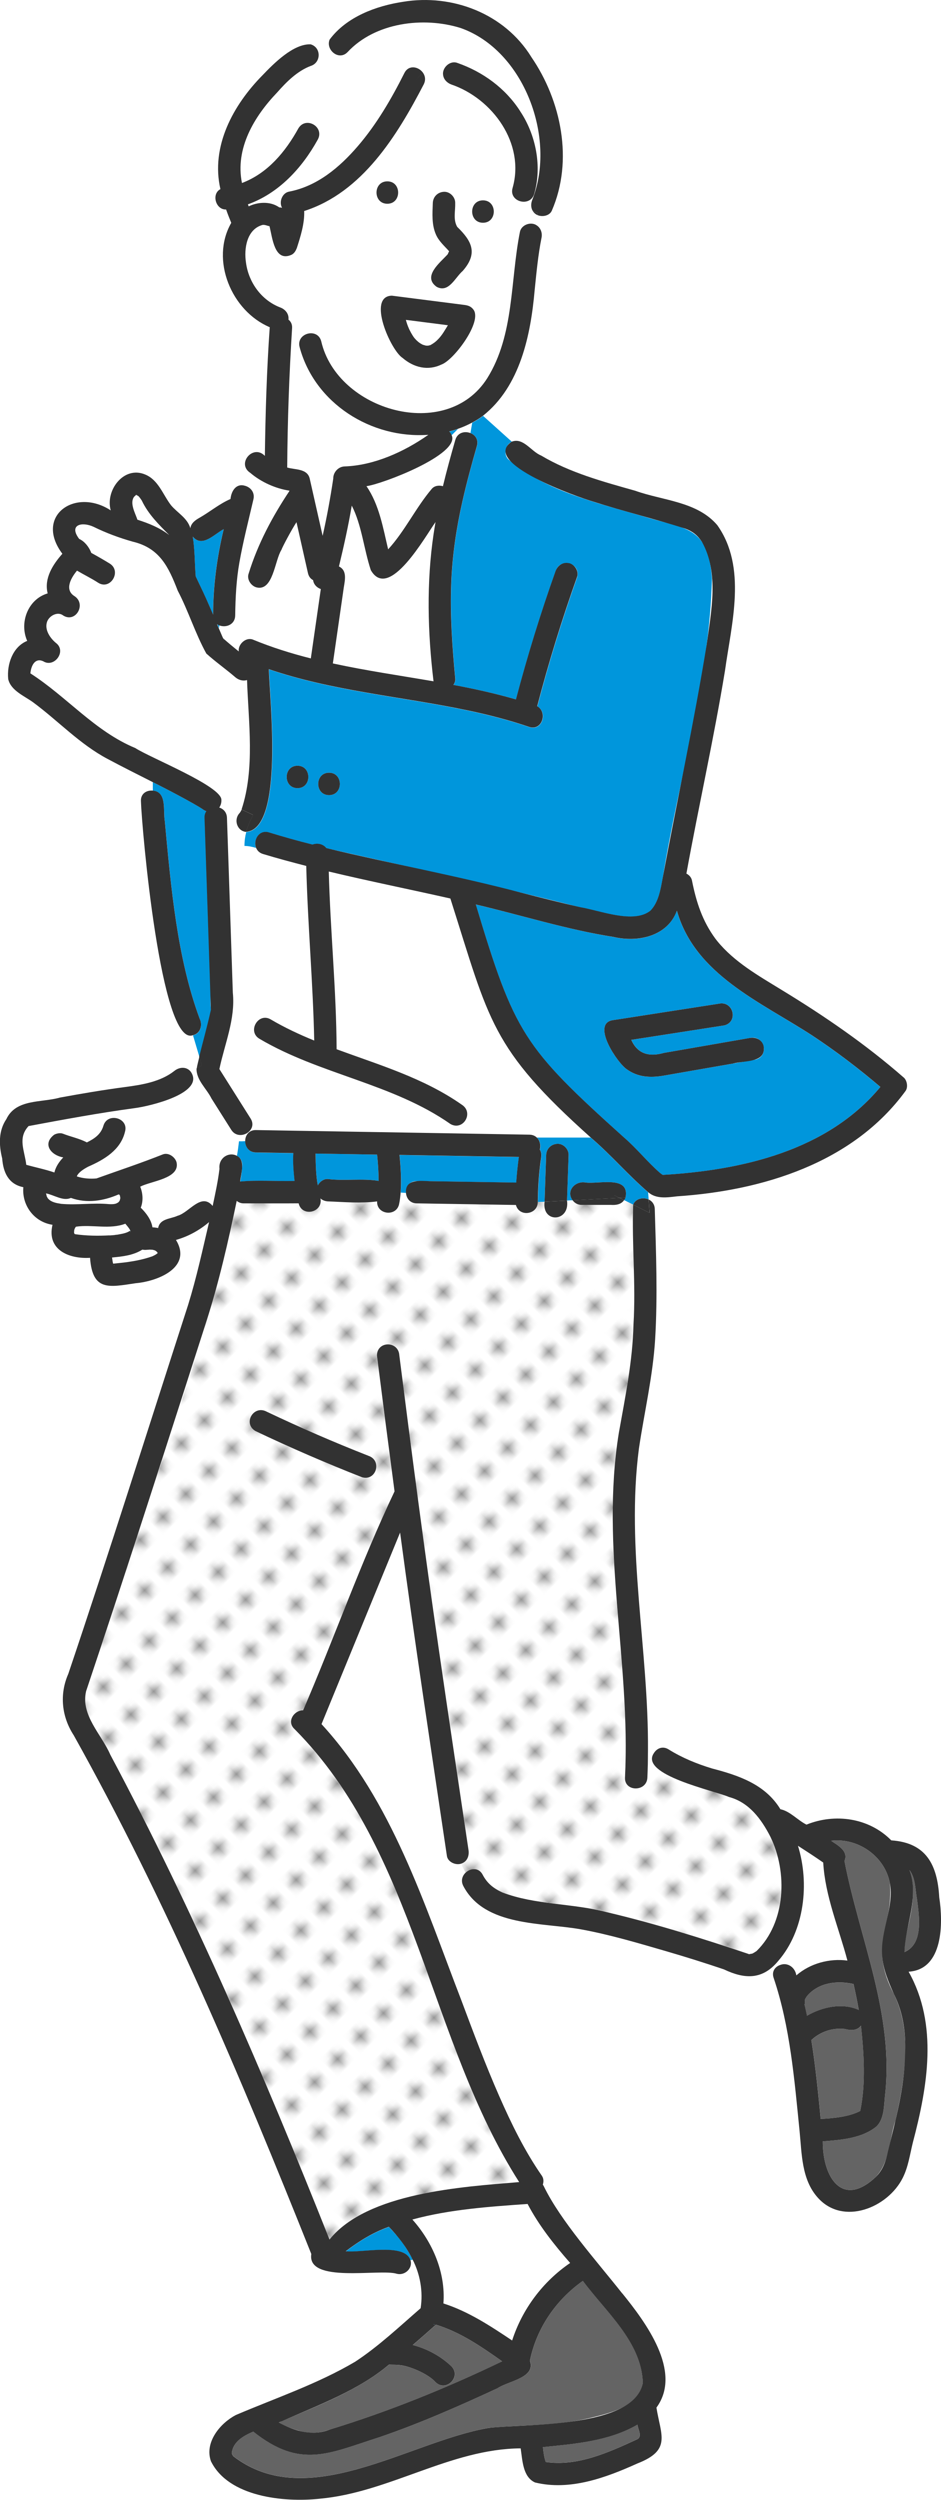 <?xml version="1.0" encoding="UTF-8"?>
<svg id="_レイヤー_2" data-name="レイヤー 2" xmlns="http://www.w3.org/2000/svg" xmlns:xlink="http://www.w3.org/1999/xlink" viewBox="0 0 210.05 557.88">
  <defs>
    <style>
      .cls-1 {
        fill: none;
      }

      .cls-2 {
        fill: #0096dc;
      }

      .cls-3 {
        fill: #fff;
      }

      .cls-4 {
        fill: #969696;
      }

      .cls-5 {
        fill: #323232;
      }

      .cls-6 {
        fill: #646464;
      }

      .cls-7 {
        fill: url(#_新規パターン_6);
      }
    </style>
    <pattern id="_新規パターン_6" data-name="新規パターン 6" x="0" y="0" width="4.98" height="5.18" patternTransform="translate(2810.87 -4951.07) rotate(-45) scale(1.45)" patternUnits="userSpaceOnUse" viewBox="0 0 4.98 5.18">
      <g>
        <rect class="cls-1" width="4.98" height="5.18"/>
        <rect class="cls-3" x="0" y="0" width="4.98" height="5.18"/>
        <circle class="cls-4" cx="2.49" cy="2.59" r="1.06"/>
      </g>
    </pattern>
  </defs>
  <g id="_レイヤー_1-2" data-name="レイヤー 1">
    <g>
      <path class="cls-2" d="m29.06,274.61c-.15.11-.12.2.02.06,0-.02-.01-.04-.02-.07,0,0,0,0,0,0Z"/>
      <path class="cls-2" d="m16.56,274.57c-.04.16-.04.32,0,.27,0-.1.01-.2,0-.27Z"/>
      <path class="cls-2" d="m29.08,274.67c.02.05.03.09.04.12,0-.02,0-.05,0-.07,0-.02-.01-.04-.02-.07,0,0-.02.02-.03.02Z"/>
      <path class="cls-2" d="m16.55,274.52s0,.04,0,.05c0,0,0,0,0-.01,0-.01,0-.03-.01-.04Z"/>
      <path class="cls-2" d="m26.61,266.57s-.02,0-.03,0c0,0,0,0,0,0,.02.01.04.02.06.03-.01-.01-.02-.02-.03-.03Z"/>
      <path class="cls-2" d="m29.14,275.01c-.01-.05-.01-.13-.01-.2,0,0,0,0,0-.02,0,.07,0,.14.02.22Z"/>
      <path class="cls-2" d="m29.14,274.81s0-.02,0-.04c0,0,0-.01,0-.02,0,.02,0,.03,0,.05,0,0,0,0,0,0Z"/>
      <polygon class="cls-2" points="29.09 274.6 29.09 274.59 29.08 274.59 29.09 274.6"/>
      <path class="cls-2" d="m26.24,275.51c-.09,0-.18.02-.27.03.09-.01.18-.03.27-.03Z"/>
      <path class="cls-2" d="m16.65,275.39s0,0,0,0c0,0,0,.02,0,0Z"/>
      <path class="cls-2" d="m29.08,274.59c-.03-.06-.06-.13-.07-.19,0,.05.02.09.03.12.01.02.03.05.04.07,0,0,0,0,0,0Z"/>
      <path class="cls-2" d="m26.78,266.75s0,.01,0,.02c.02.02.04.03.06.05-.02-.02-.05-.05-.07-.07Z"/>
      <path class="cls-2" d="m29.14,274.71s0-.01,0-.02c0,.01,0,.02,0,.03,0,.01,0,.02,0,.04,0-.02,0-.03,0-.05Z"/>
      <path class="cls-2" d="m10.69,267.43s.03.02.04.04c-.04-.06-.07-.12-.11-.18-.03-.01-.01.06.07.14Z"/>
      <path class="cls-2" d="m10.23,266.3s0,.02,0,0c0,0,0,0,0,0Z"/>
      <path class="cls-3" d="m21.47,273.57c-1.5.02-2.99.13-4.49.16-.04.04-.08.07-.1.09-.07.12-.14.25-.21.37-.03.13-.07.25-.11.37.04.15.02.26,0,.28,0,.09-.01.15-.02.21.02.11.06.21.13.31,0,0,0,0,0,0,.02.01.06.03.09.05,3,.41,6.08.45,9.1.13.49-.12,2.46-.31,3.2-.95,0-.02-.01-.06-.02-.09-.26-.54-.69-.98-1.06-1.44-2.04,1-4.33.53-6.51.49Z"/>
      <path class="cls-2" d="m16.61,275.31s0,0,.01.02c0-.01-.01-.03-.02-.04,0,0,0,.02,0,.03Z"/>
      <path class="cls-2" d="m16.53,274.99c0-.07,0-.13-.02-.13,0,0,0,.06.02.13Z"/>
      <path class="cls-2" d="m16.64,275.35s-.01-.02-.02-.03c0,.01,0,.01,0,.02,0,0,0,0,0,0Z"/>
      <path class="cls-2" d="m25.94,275.55s.02,0,.03,0c-.03,0-.07,0-.1.01.02,0,.05,0,.08,0Z"/>
      <path class="cls-2" d="m29.11,274.65s-.01-.03-.02-.05c0,.02.01.04.02.05,0,0,0,0,0,0Z"/>
      <path class="cls-3" d="m75.65,126.42c2.1,1.02,1.16,3.64.97,5.46-.78,5.39-1.55,10.79-2.33,16.18,7.43,1.6,14.97,2.7,22.47,3.99-1.41-11.79-1.63-23.82.45-35.55-2.21,3.07-10.4,17.79-14.45,10.73-1.57-4.77-2.01-10.01-4.25-14.4-.76,4.56-1.78,9.09-2.86,13.58Z"/>
      <path class="cls-2" d="m49.65,142.35s.09.03.15.06c-.04-.03-.09-.05-.15-.06Z"/>
      <path class="cls-2" d="m49.93,118.08c-2.08,1.07-4.79,4.23-6.92,1.66.49,2.99.43,5.9.66,8.88,1.36,2.81,2.66,5.65,3.89,8.53.02-6.43.85-12.82,2.37-19.07Z"/>
      <path class="cls-2" d="m94.39,76.93c-.07-.03-.14-.07-.2-.1,0,0,.11.07.2.1Z"/>
      <path class="cls-3" d="m99.98,72.57c-3.13-.4-6.25-.8-9.38-1.2.12.45.26.89.42,1.33.06.17.43.97.11.31.4.86.83,1.71,1.41,2.47-.18-.25-.21-.29-.18-.25.44.6,1.11,1.23,1.82,1.59.16.1.66.23.9.3.18,0,.27.02.47.01.13-.05.29-.06.49-.11,1.84-.92,2.92-2.75,3.93-4.46Z"/>
      <path class="cls-2" d="m181.3,231.09c-11.43-7.46-26.19-13.59-30.21-27.86-2.13,5.78-8.73,7.15-14.17,5.86-10.38-1.64-20.5-4.85-30.72-7.24,8.69,28.85,10.62,31.78,33.09,52.01h.32-.32c2.84,2.44,5.16,5.4,7.98,7.86.12.1.46.39.67.48,17.69-1.03,36.8-5.43,48.57-19.63-4.84-4.12-9.9-7.97-15.21-11.48Zm-12.6,5.36c-6.88,1.2-13.76,2.4-20.65,3.6-2.85.5-5.67.37-8.11-1.42-2.12-1.39-7.87-9.97-3.33-10.94,7.94-1.23,15.88-2.47,23.82-3.7,3.21-.73,4.47,3.92,1.33,4.82-6.95,1.08-13.89,2.16-20.84,3.24,1.48,3.28,4.11,3.81,7.31,2.91,6.38-1.11,12.76-2.22,19.14-3.33,3.2-.74,4.47,3.91,1.33,4.82Z"/>
      <path class="cls-2" d="m94.47,76.97s-.05-.03-.08-.04c.03.01.05.02.08.04Z"/>
      <path class="cls-3" d="m30.68,115.98c2.51.81,4.94,1.77,7.05,3.39-.09-.2-.15-.36.06.03-2.32-2.33-4.68-4.63-6.13-7.69-.21-.33-.64-.9-.79-1.02-.18-.14-.71-.29-.24-.22-.32-.05-.16-.09-.44.06.36-.2-.15.19-.25.3-1.05,1.4.21,3.6.73,5.14Z"/>
      <path class="cls-2" d="m49.88,142.48c.03.07.06.14.07.2.05.33.08,0-.07-.2Z"/>
      <path class="cls-2" d="m29.2,274.54s-.02,0-.02.01c0,0,0,.02.01.03,0,0,0,0,0,0,0-.01,0-.02,0-.03Z"/>
      <path class="cls-2" d="m29.17,274.54s0,0,.01.01c0,0,.02,0,.03-.01,0-.07-.01-.06-.04,0Z"/>
      <path class="cls-2" d="m29.14,274.62s0,0,0,0c0-.02,0-.03,0-.04,0,.01,0,.03-.01.04Z"/>
      <path class="cls-2" d="m29.12,274.57s-.03,0-.03.01c0,0,0,0,0,0,.01,0,.02-.01.03-.02Z"/>
      <path class="cls-2" d="m35.22,279.61s.02-.02.02-.04c0,0-.02.02-.03.03,0,0,0,0,0,0Z"/>
      <path class="cls-2" d="m35.17,279.53s-.02-.03,0,0h0Z"/>
      <path class="cls-2" d="m70.69,262.77c.06.59.15,1.18.25,1.77.42-.84,1.32-1.49,2.25-1.43,3.74.47,7.67-.2,11.33.42-.01-1.96-.13-3.92-.34-5.87-4.58-.08-9.16-.15-13.73-.23.03,1.78.02,3.57.24,5.34Z"/>
      <path class="cls-2" d="m17.6,126.99s-.02.02-.03.03c0,0,.01,0,.02,0,0,0,.01-.01.02-.02,0,0,0,0,0,0Z"/>
      <path class="cls-6" d="m66.48,542.34c2.41.82,4.71.74,7.18-.18,13.22-4.05,25.99-9.23,38.45-15.2-4.65-3.26-9.28-6.5-14.79-8.18-1.71,1.53-3.44,3.05-5.18,4.54,3.21.82,6.21,2.45,8.64,4.75,2.27,2.33-1.19,5.8-3.54,3.54-1.82-2.05-6.22-3.68-7.85-3.79-.77-.15-1.74-.07-2.55-.13-7.18,5.98-16.15,9.19-24.61,12.91,1.33.77,2.77,1.34,4.25,1.75Z"/>
      <path class="cls-6" d="m131.1,539.74c4.63-1.16,11.44-2.45,12.41-8-.3-9.2-8.28-15.83-13.39-22.76-6.04,4.26-10.35,10.59-11.83,17.84,1.44,3.74-4.9,4.55-7.18,6.1-8.64,4.01-17.41,7.89-26.43,10.96-11.26,3.59-17.59,7.15-28.13-1.26-2.11.88-4.5,2.21-4.8,4.77,0,.11.04.18.09.33.06.08.21.35.19.35,16.57,12.86,39.31-3.22,56.96-6.25,7.35-.72,14.84-.41,22.1-2.09Z"/>
      <path class="cls-2" d="m96.84,518.65c-.16-.02.35.23.11.03-.05-.01-.09-.03-.11-.03Z"/>
      <path class="cls-6" d="m142.28,541.08c-6.41,3.68-13.95,4.27-21.09,5,.12,1.12.26,2.26.64,3.32,7.02,1.03,13.87-2.07,20.11-4.93,1.64-.53.5-2.22.33-3.38Z"/>
      <path class="cls-2" d="m143.5,531.84c-.04.21-.02.2,0,0h0Z"/>
      <path class="cls-2" d="m35.3,279.51s-.01.03-.02.05c.08-.08.06-.09.02-.05Z"/>
      <path class="cls-2" d="m35.13,279.73s-.01.04-.02.05c0,0,.01-.03.03-.07,0,0-.01,0-.02.01Z"/>
      <path class="cls-3" d="m177.5,440.04c.09.26.16.51.25.77,3.1-2.68,7.39-3.84,11.4-3.3-1.91-7.23-4.98-14.37-5.4-21.88-1.85-1.3-3.74-2.53-5.64-3.74,2.6,8.38,1.49,18.89-4.38,25.67.17.3.33.6.49.9,1.23-.38,2.76.02,3.28,1.58Z"/>
      <path class="cls-3" d="m51.66,252.15c-2.32-3.67-4.63-7.34-6.95-11.01-.56-.89-.94-1.6-.79-2.68l-1.28.77c3.25,4.78-9.36,7.69-12.54,8.09-7.95,1.07-15.8,2.52-23.69,4-2.47,2.67-.91,5.4-.51,8.65,2.05.57,4.24,1,6.27,1.71.29-1.25,1.04-2.39,1.98-3.36-2.76-.48-4.72-3-2.04-5.06.52-.3,1.34-.46,1.93-.25,1.76.7,3.71,1.07,5.38,1.96,1.63-.81,3.12-1.76,3.69-3.71.9-3.09,5.73-1.76,4.82,1.33-.97,4.08-4.65,6.22-8.21,7.79-.97.51-2.18,1.27-2.54,2.15.06.03.09.05.1.06,1.38.43,2.85.54,4.28.42,4.94-1.76,9.92-3.41,14.8-5.35,1.26-.51,2.75.56,3.08,1.75.78,3.72-5.7,4.15-8.11,5.45.6,1.47.71,3.21.12,4.69,1.19,1.17,2.35,2.69,2.61,4.38.43.02.85.08,1.27.16.38-2.13,2.76-2,4.33-2.74,2.62-.71,5.28-5.27,7.84-2.19.58-2.74,1.19-5.52,1.52-8.3-.27-2.37,2.03-3.87,3.87-2.9.19-1.11.34-2.2.46-3.27-.93-.06-1.86-.29-2.79-.91.93.62,1.86.85,2.79.91.05-.46.11-.93.14-1.38-.69-.06-1.36-.4-1.83-1.15Z"/>
      <path class="cls-2" d="m47.01,221.54c-.44-13.01-.87-26.02-1.31-39.03-.02-.6.14-1.09.41-1.46-.32-.12-.63-.29-.9-.51-1.73-1.15-7.83-4.38-11.1-6v1.91c3.23.26,2.27,4.53,2.69,6.84,1.38,14.79,2.78,30.57,7.79,44.1.67,1.42.17,3.27-1.51,3.65l1.43,4.81c.86-3.5,1.85-6.93,2.61-10.45-.21-1.21-.07-2.64-.11-3.85Z"/>
      <path class="cls-3" d="m55.62,160.04c-.1-2.75-.27-5.5-.45-8.25-.86.27-1.82.02-2.57-.59-2.12-1.83-4.45-3.46-6.52-5.33-2.45-4.46-4-9.48-6.38-14.03-2.04-5.29-4.03-9.51-10.03-10.93-3.01-.85-5.93-1.93-8.74-3.31-2.57-1.21-5.63-.51-3.23,2.69,1.25.58,2.23,1.84,2.71,3.13,1.38.75,2.75,1.54,4.09,2.36,2.75,1.68.23,6-2.52,4.32-1.54-.99-3.2-1.79-4.76-2.73-1.34,1.61-2.89,4.27-.54,5.71,2.65,1.78.24,6.01-2.52,4.32-1.17-.96-3.05-.07-3.6,1.31-.71,1.87.74,3.86,2.15,4.96,2.1,1.89-.65,5.43-3.03,3.93-1.78-.83-2.71.89-2.87,2.7,8.11,5.2,14.39,12.93,23.43,16.67,3.34,2.19,19.32,8.49,19.22,11.59l4.5,2.12c2.39-6.55,1.71-13.77,1.67-20.62Z"/>
      <path class="cls-3" d="m53.49,181.43c.18-.24.32-.51.46-.77l-4.5-2.12c.02.6-.16,1.22-.48,1.68.92.29,1.68,1.04,1.72,2.28.1,2.94.2,5.88.3,8.82.34,10.07.68,20.15,1.01,30.22.6,5.88-1.81,11.38-3,17.04,2.32,3.68,4.65,7.36,6.97,11.04,1.25,1.98-.68,3.83-2.49,3.67-.03.45-.09.92-.14,1.38.47.03.94.01,1.41-.02,0-1.25.81-2.48,2.41-2.46,2.51.04,5.02.08,7.52.13,10.98.18,21.96.37,32.95.55,6.86.12,13.72.23,20.58.35.69.01,1.23.26,1.62.63h12.02c-22.32-19.99-22.61-25.93-31.34-53.34-9.04-2.04-18.13-3.87-27.14-6.02.34,13.23,1.69,26.43,1.75,39.66,9.59,3.53,19.44,6.43,27.94,12.37,2.76,1.76.33,5.93-2.52,4.32-12.96-9.07-29.13-11.04-42.65-19.03-2.77-1.64-.25-5.96,2.52-4.32,3.12,1.84,6.38,3.36,9.71,4.72-.28-13-1.46-25.97-1.78-38.97-3.23-.83-6.45-1.69-9.64-2.66-.82-.25-1.32-.78-1.56-1.39-.81-.24-1.65-.44-2.59-.44,0-1.17.15-2.18.4-3.11-2.07-.19-2.85-2.79-1.46-4.22Z"/>
      <path class="cls-2" d="m48.5,139.29c.14.32.28.63.41.95l.08-.69c-.17-.07-.34-.16-.49-.26Z"/>
      <path class="cls-3" d="m69.94,129.46c-.54-.27-.97-.77-1.15-1.56-.85-3.79-1.71-7.58-2.56-11.37-1.05,1.59-3.1,5.43-3.37,6.19-1.5,2.38-1.83,9.28-5.56,8.36-1.23-.34-2.2-1.8-1.75-3.08,2.04-6.61,5.29-12.7,9.11-18.44,0-.02-.01-.05-.02-.07-3.04-.45-6.3-1.9-8.7-3.95l-1.19,2.86c1.21.33,2.24,1.45,1.87,3.02-1.09,4.69-2.3,9.38-3.14,14.13-.65,3.71-.88,7.74-.93,11.79-.02,2.07-2.1,2.8-3.57,2.2l-.08.69c.33.74.61,1.48.96,2.21,1.21,1.07,2.26,1.94,3.49,2.93-.24-1.57,1.58-3.27,3.15-2.65,4.2,1.73,8.53,3.09,12.93,4.2.74-5.16,1.49-10.32,2.23-15.48-.87-.3-1.6-1-1.72-1.99Z"/>
      <path class="cls-2" d="m100.29,96.3c.25.23.44.51.55.83l1.41-1.41c-.64.22-1.3.42-1.96.59Z"/>
      <path class="cls-3" d="m102.25,95.71l-1.41,1.41c1.98,4.29-15.57,10.96-19.02,11.38,2.85,4.14,3.69,9.29,4.84,14.1,3.72-4.05,6.17-9.29,9.74-13.5.6-.71,1.62-.86,2.49-.59.83-3.46,1.77-6.9,2.76-10.31.48-1.67,2.1-2.04,3.36-1.55l.4-2.31c-1.01.54-2.06,1-3.15,1.38Z"/>
      <path class="cls-2" d="m158.91,129.04c-.81-11.81-6.02-10.94-15.45-13.85-10.34-3.04-21.46-5.51-29.9-12.6-1.26-1.09-.79-3.4.7-4.01l-6.42-5.77c-.77.57-1.59,1.08-2.43,1.53l-.4,2.31c1.07.42,1.87,1.46,1.46,2.88-1.18,4.11-2.3,8.23-3.24,12.41-1.36,6.02-2.26,12.1-2.49,18.27-.27,7.09.23,14.18.9,21.24.05.52-.12,1-.42,1.4,4.7.88,9.37,1.9,13.97,3.24,2.54-9.67,5.49-19.22,8.84-28.63.99-3.13,5.64-1.84,4.82,1.33-3.38,9.49-6.35,19.11-8.9,28.85,2.4,1.35,1.07,5.58-1.8,4.61-4.54-1.54-9.19-2.73-13.89-3.72-14.72-3.08-29.95-4.28-44.22-9.16.17,6.49,3.46,35.67-5.07,36.3-.24.92-.4,1.94-.4,3.11.94,0,1.78.2,2.59.44-.67-1.7.63-4.11,2.89-3.43,3.22.97,6.45,1.89,9.71,2.71,1.05-.4,2.39-.14,3.08.79,18.94,4.27,37.9,8.38,56.71,13.2,4.47.77,11.95,3.73,15.63.79,1.85-1.85,2.29-4.84,2.76-7.34,3.57-22.35,10.43-44.13,10.98-66.88Zm-92.5,46.84c-3.22,0-3.22-5,0-5s3.22,5,0,5Zm7.04,1.56c-3.22,0-3.22-5,0-5s3.22,5,0,5Z"/>
      <path class="cls-3" d="m94.62,18.85c-5.96,11.46-13.72,24.13-26.69,28.27.11,2.76-.8,5.63-1.64,8.26-.24.6-.55,1.18-1.15,1.49-3.89,1.77-4.29-3.86-4.96-6.37-.51-.07-.97-.35-1.53-.28-3.51.95-4.22,5.23-3.7,8.49.58,4.28,3.38,8.31,7.66,9.94,1.15.44,1.96,1.46,1.81,2.71.52.4.86,1.03.81,1.91-.65,10.35-1.02,20.72-1.09,31.09,1.73.53,4.44.19,5.01,2.41.97,4.28,1.93,8.56,2.9,12.84.94-4.23,1.72-8.51,2.37-12.79-.04-1.31,1.07-2.65,2.51-2.7,6.57-.23,13.29-3.24,18.72-7.06-12.71.94-25.37-6.98-28.74-19.56-.84-3.12,3.99-4.43,4.82-1.33,1.62,6.04,5.89,10.84,11.45,13.61,4.78,2.38,10.51,3.01,15.71,1.78,21.7-4.69,11.57-46.17,20.94-41.24l.21-2.3c-.53-.19-.96-.64-1.18-1.08-.77-.52-1.31-1.16-1.67-1.93-1.58.15-3.33-1.09-2.75-3.07,2.82-9.88-4.45-19.94-13.69-23.09-.96-.37-1.69-1.14-1.82-2.1-1.52-.32-3.07-.85-4.37-.32.41.67.51,1.53.07,2.43Zm-8.16,21.62c3.22,0,3.22,5,0,5s-3.22-5,0-5Zm21.35,4.24c3.22,0,3.22,5,0,5s-3.22-5,0-5Zm-7.97,10.91c-3.15-2.54-3.62-6.53-3.24-10.32.05-1.4,1.11-2.44,2.5-2.5,1.32-.06,2.54,1.19,2.5,2.5.06,1.78-.5,3.69.45,5.33,3.34,3.22,4.64,5.94,1.24,9.82-1.7,1.46-3.13,5-5.83,3.56-3.23-2.3.73-5.38,2.43-7.22.15-.24.22-.52.35-.72-.14-.15-.27-.3-.41-.45Zm3.85,12.42c6.54.76-2.08,12.2-5.12,13.29-7.89,3.55-13.41-6.06-13.59-12.86-.06-.65.22-1.22.65-1.66.99-1.3,2.53-.73,3.87-.59,4.73.6,9.46,1.21,14.19,1.81Z"/>
      <path class="cls-3" d="m71.13,11.68c.38,1.39-.49,2.59-1.75,3.08-3.02,1.16-5.39,3.55-7.49,5.93-5.14,5.36-9.4,12.5-7.84,20.19,5.74-2.17,9.72-6.97,12.59-12.2,1.67-2.79,5.91-.32,4.32,2.52-3.55,6.43-8.76,11.98-15.58,14.43.06.15.11.3.17.45,2-.96,4.79-1.21,6.84.24.2-.02.41.02.61.08-.74-1.29.01-3.3,1.54-3.6,6.28-1.2,11.28-5.39,15.35-10.13,4.22-4.91,7.52-10.59,10.42-16.35,1-1.98,3.35-1.4,4.25.1,1.3-.53,2.85,0,4.37.32-.28-1.61,1.54-3.32,3.15-2.72,2.84,1.09,5.57,2.35,7.99,4.22,7.44,5.64,11.89,15.84,9.19,25.02-.33,1.12-1.17,1.65-2.07,1.74.36.77.9,1.42,1.67,1.93-.37-.73-.34-1.64.02-2.45,2.21-5.1,2.23-11.03,1.03-16.38-2.06-9.17-7.8-18.96-17.04-21.85-8.34-2.61-19.1-1.25-25.23,5.33-1.97,2.11-4.99-.5-4.04-2.76-1.52.13-2.9.53-4.19,1.1.81.26,1.52.97,1.74,1.75Z"/>
      <path class="cls-2" d="m54.07,260.07c-.05,1.21-.23,2.42-.43,3.62,4-.38,8.11-.02,12.14-.14-.22-2.06-.41-4.15-.27-6.21-2.78-.05-5.56-.09-8.34-.14-1.61-.03-2.42-1.29-2.41-2.54-.47.03-.94.05-1.41.02-.12,1.07-.27,2.16-.46,3.27.71.36,1.23,1.06,1.18,2.13Z"/>
      <path class="cls-2" d="m121.92,257.75c.05-1.4,1.11-2.44,2.5-2.5,1.32-.06,2.54,1.19,2.5,2.5-.12,3.39-.23,6.78-.35,10.17l1.25-.06c-1.54-2.11.59-4.41,2.91-3.97,2.88.4,9.92-1.65,8.9,3.35h.14s-.14,0-.14,0c-.08.21-.19.4-.33.58l2.03,1.01c.53-1.36,2.22-1.75,3.46-1.15l-.11-1.62c-4.5-3.84-8.31-8.36-12.82-12.2h-12.02c.72.67.95,1.77.68,2.7.55.86.28,1.82.16,2.75-.39,2.96-.58,5.96-.6,8.95l1.48-.08.36-10.43Z"/>
      <path class="cls-7" d="m171.93,409.81c-2-3.88-4.75-7.62-9.2-8.81-3.14-1.42-20.17-4.93-16.76-9.83l-1.34-.53c0,2.01-.04,4.03-.13,6.05-.14,3.21-5.14,3.22-5,0,1.3-25.69-5.54-51.35-1.37-76.94,1.42-8.04,3.09-16.07,3.27-24.27.54-8.86-.4-17.83-.07-26.65l-2.03-1.01c-.67.98-1.86,1.14-2.95,1.06-2.18,0-4.37,0-6.55,0-.84,0-1.54-.41-1.99-1.03l-1.25.06c.68,4.8-5.65,5.13-5.01.26l-1.48.08c-.02,2.84-4.15,3.43-4.89.66-7.38-.12-14.76-.24-22.14-.36-1.53-.02-2.32-1.17-2.4-2.35l-1.2-.08c-.07.92-.17,1.83-.37,2.72-.73,2.78-5.03,2.17-4.88-.73-3.62.5-7.36.13-11.01,0-.65-.04-1.22-.28-1.65-.67.65,3.18-4.12,4.26-4.86,1.1-4.09.04-8.19,0-12.28.01-.6,0-1.13-.22-1.54-.56-6.72,32-18.81,62.58-28.41,93.78-1.01,3.07-2.02,6.14-3.05,9.2-1.88,5.12-3.94,9.28-.34,14.24,20.45,36.73,36.9,75.58,52.5,114.57,8.48-10.5,29.54-11.76,42.34-12.82-20.25-31.66-22.98-73.78-50.13-101.08-1.87-1.7-.09-4.23,1.9-4.2,6.98-16.17,12.88-33.03,20.41-48.86-1.34-10.11-2.65-20.22-3.93-30.34.05-3.24,4.79-3.32,5,0,2.76,21.89,5.63,43.76,8.81,65.59,2.16,14.94,4.4,29.86,6.63,44.79.2,1.32-.3,2.63-1.68,3.05.33.69.67,1.36,1.04,1.97,1.07-1.01,2.92-1.2,3.8.47,1,1.89,2.37,3.02,4.42,3.95,7.31,2.79,15.65,2.39,23.22,4.38,10.79,2.5,21.4,5.93,31.88,9.37-.08,0-.18.01-.33.02.21-.02.47-.01.69,0-.77-.01,0-.07.3-.13.46-.23.9-.51,1.28-.86,6.17-6.52,6.61-17.39,2.73-25.27Zm-88-81.88c-.33,1.2-1.82,2.24-3.08,1.75-8.08-3.17-16.05-6.62-23.89-10.35-2.79-1.69-.39-5.85,2.52-4.32,7.45,3.54,15.01,6.83,22.69,9.84,1.26.49,2.14,1.66,1.75,3.08Z"/>
      <path class="cls-2" d="m93.04,263.56c7.4.12,14.8.24,22.21.36.13-1.91.32-3.82.59-5.72-8.88-.15-17.76-.3-26.65-.45.28,2.78.45,5.58.26,8.38l1.2.08c-.08-1.31.71-2.67,2.4-2.65Z"/>
      <path class="cls-2" d="m89.31,499.78c-.76-.99-1.66-1.89-2.48-2.83-3.54,1.25-6.7,3.2-9.64,5.46,3.42.43,13.09-1.95,14.45,1.95l.5-.07c-.79-1.59-1.74-3.09-2.82-4.5Z"/>
      <path class="cls-3" d="m35.16,279.68s.03-.05.05-.07c-.01-.07-.07-.13-.1-.19-.08-.06-.17-.16-.24-.23.28.3.02.02-.11-.06-.23-.15-.5-.18-.75-.24.03.02-.46-.02-.56-.02-.12,0-.88.09-.45.02-.42.07-.81.05-1.19-.02-2.03,1.29-4.47,1.54-6.77,1.76.09.45.1.93.25,1.38,1.05-.12,2.09-.22,3.14-.35.39-.07.18-.02-.06.01,2.29-.42,4.85-.61,6.8-1.98Z"/>
      <path class="cls-2" d="m35.24,279.82c-.02.21,0,.1,0,0h0Z"/>
      <path class="cls-6" d="m180.12,449.84c3.35-1.95,7.89-2.96,11.56-1.29-.32-1.95-.72-3.88-1.17-5.79-3.69-.85-7.91-.33-10.46,2.79-.1.16-.2.35-.31.51,0,.05-.04.18-.06.27,0,0,0,0,0-.01-.02.07-.03.09-.01-.05-.01-.06-.02-.12-.04-.18.07.47.04.92-.06,1.33.19.81.37,1.62.54,2.43Z"/>
      <path class="cls-2" d="m186.22,452.79c-.07,0-.05,0,0,0h0Z"/>
      <path class="cls-2" d="m35.16,279.68s-.01.03-.02.04c0,0,.01,0,.02-.01.01-.02.02-.04.04-.06,0,0-.02.02-.03.03Z"/>
      <path class="cls-2" d="m181.94,454.57s.03-.02,0,0h0Z"/>
      <path class="cls-2" d="m181.33,444.31s-.03.02,0,0h0Z"/>
      <path class="cls-2" d="m181.74,454.72s.08-.06.13-.09c-.04.03-.08.07-.13.09Z"/>
      <path class="cls-6" d="m202.88,429.13c-.47,2.12-1.02,4.31-.99,6.49,4.34-1.87,3.29-8.05,2.81-11.78-.42-2.16-.31-4.74-1.69-6.55,1.33,3.87.74,7.94-.13,11.84Z"/>
      <path class="cls-6" d="m192.02,471.08c1.29-6.15.85-12.77.18-19.05-.83,1.15-2.33,1.09-3.57.75-2.73-.34-5.51.61-7.51,2.48.94,5.84,1.51,11.75,2.09,17.6,2.91-.17,6.2-.45,8.81-1.78Z"/>
      <path class="cls-6" d="m199.61,445.1c-5.86-10.92-.13-15-.98-24.91-1.13-5.97-7.15-10.14-13.12-9.41,1.54,1.04,3.93,2.31,2.99,4.51,3.39,17.43,11.18,34.32,9.03,52.49-.2,2.19-.18,5.04-1.84,6.71-3.23,2.71-7.99,3.03-12.04,3.37,0,8.06,4.39,15.04,11.93,7.85,3.09-3.41,2.93-8.41,4.33-12.6,2.02-9.09,3.86-19.27-.32-28.01Z"/>
      <path class="cls-3" d="m127.21,504.91c-3.53-3.98-6.94-8.32-9.44-13.08-8.63.62-17.33,1.2-25.72,3.47,4.55,5.09,7.45,11.88,6.92,18.72,5.59,1.79,10.48,5.02,15.34,8.27,2.26-6.98,6.85-13.15,12.95-17.3-.02-.03-.04-.06-.06-.09Z"/>
      <path class="cls-2" d="m33.83,280.44s.09-.05.16-.07c-.05.01-.15.05-.16.07Z"/>
      <path class="cls-2" d="m24.59,282.06s.05,0,.12,0c-.06-.01-.11-.01-.12,0Z"/>
      <path class="cls-2" d="m26.73,266.69s-.04-.08-.09-.1c.03.03.06.06.09.1Z"/>
      <path class="cls-2" d="m25.41,282.32c.05.08.11.19.12.19.05-.03-.04-.13-.12-.19Z"/>
      <path class="cls-2" d="m26.75,266.75s0-.02,0-.02c0-.01-.02-.02-.03-.03,0,.01.01.03.02.04,0,0,0,0,0,0Z"/>
      <path class="cls-2" d="m34.03,280.36c.25-.09.04-.03-.04.01.01,0,.03,0,.04-.01Z"/>
      <path class="cls-2" d="m16.56,275.24s.01.02.03.04c-.01-.02-.02-.02-.03-.04Z"/>
      <path class="cls-2" d="m35.21,279.63s0,0,0,0c0,0,0,.02-.01.03,0,0,.01,0,.02-.02Z"/>
      <path class="cls-2" d="m25.37,282.32s0,0,0,0c0,0,0,.01.01.02,0,0,0-.01,0-.02Z"/>
      <path class="cls-2" d="m10.73,267.47s.04.06.05.09c-.02-.04-.03-.05-.04-.08,0,0,0,0-.01-.01Z"/>
      <path class="cls-3" d="m12.4,268.4c3.92.85,7.96-.12,11.93.31.54.04,1.24.05,1.71-.18.12-.07.24-.14.36-.2.05-.07.15-.17.22-.23.02-.05.09-.17.12-.21.03-.13.07-.27.11-.41.04-.24-.05-.53-.1-.74-.1-.09-.15-.15-.16-.17,0,0,0,0-.01,0-.03,0-.05-.01-.08-.02-3.39,1.47-7.1,2.06-10.66.78-1.71.81-3.8-.68-5.55-1.01.06.22.12.44.16.66.06.1.1.22.18.32.02,0,.07.07.13.19.42.5,1.04.75,1.66.91Z"/>
      <path class="cls-2" d="m35.21,279.62s0,0,0-.01c0,0,0,0,0,0,0,0,0,0,0,.01,0,0,0,0,0,0Z"/>
      <path class="cls-5" d="m94.19,76.83c.07.04.14.07.22.11-.16-.09-.22-.11-.22-.11Z"/>
      <path class="cls-5" d="m89.87,79.88c2.48,2.14,5.67,2.93,8.69,1.46,2.77-.99,9.25-9.66,7.08-12.3-.52-.67-1.15-.88-1.96-.99-5.4-.68-10.81-1.39-16.21-2.07-5.62.14-.25,12.24,2.4,13.9Zm7.94-4.2c-.5.56-1.11,1-1.77,1.35-.2.05-.36.06-.49.11-.21,0-.29,0-.47-.01-.22-.07-.46-.12-.68-.19.02.01.04.02.06.03-.07-.04-.27-.12-.28-.14-.62-.32-1.15-.78-1.61-1.32-.09-.11-.43-.57-.03-.02-.58-.76-1.01-1.61-1.41-2.47.11.23.14.29.13.25-.27-.58-.5-1.27-.66-1.89,3.13.4,6.25.8,9.38,1.2-.66,1.08-1.28,2.2-2.17,3.11Z"/>
      <path class="cls-5" d="m136.61,227.69c-4.55.97,1.22,9.56,3.33,10.94,2.45,1.78,5.26,1.91,8.11,1.42,5.2-.91,10.4-1.81,15.6-2.72,2.47-.69,7.51-.08,6.79-3.95-.39-1.41-1.74-1.98-3.08-1.75-6.38,1.11-12.76,2.22-19.14,3.33-3.18.9-5.84.37-7.31-2.91,6.95-1.08,13.89-2.16,20.84-3.24,3.13-.89,1.89-5.55-1.33-4.82-7.94,1.23-15.88,2.47-23.82,3.7Z"/>
      <path class="cls-5" d="m201.73,240.46c-8.5-7.43-17.7-13.74-27.33-19.6-5.1-3.13-10.48-6.16-14.31-10.87-.01-.01-.41-.52-.42-.54-2.87-3.92-4.24-8.08-5.21-12.97-.14-.69-.63-1.22-1.24-1.53,2.75-15.13,6.13-30.14,8.62-45.33,1.46-10.53,4.94-23.01-1.72-32.42-4.49-5.3-12.16-5.48-18.34-7.69-7.15-2.02-14.57-4.02-21-7.86-2.21-.88-3.96-4.08-6.54-3.09l6.7,6.01-6.7-6.01c-7.12,4.71,14.82,12.41,18.15,13.37,6.8,2.18,13.76,3.86,20.57,6.03,1.65.61,2.79,1.52,3.72,2.95,3.89,6.89,2.05,15.72,1.06,22.97-2.83,17.42-6.58,34.67-9.81,52.02-.47,2.51-.91,5.48-2.76,7.34-3.74,2.96-11.13-.03-15.63-.79-4.44-1.01-8.86-2.13-13.27-3.26-14.37-3.79-28.99-6.45-43.43-9.93-.69-.93-2.03-1.2-3.08-.79-3.26-.81-6.5-1.73-9.71-2.71-2.26-.69-3.57,1.72-2.89,3.43,1.76.52,3.35,1.25,5.41.56-2.06.69-3.65-.04-5.41-.56.25.62.74,1.15,1.56,1.39,3.2.97,6.42,1.83,9.64,2.66.32,13,1.51,25.97,1.78,38.97-3.33-1.36-6.59-2.88-9.71-4.72-2.78-1.64-5.29,2.68-2.52,4.32,13.52,7.99,29.69,9.96,42.65,19.03,2.83,1.6,5.3-2.54,2.52-4.32-8.5-5.95-18.35-8.84-27.94-12.37-.06-13.23-1.41-26.43-1.75-39.66,9.01,2.15,18.1,3.98,27.14,6.02,8.75,27.48,9.01,33.33,31.34,53.34h7.43c-22.47-20.22-24.43-23.24-33.09-52.01,10.22,2.4,20.33,5.61,30.72,7.24,5.43,1.28,12.05-.09,14.17-5.86,4.02,14.28,18.77,20.4,30.21,27.86,5.31,3.51,10.37,7.36,15.21,11.48-11.77,14.21-30.88,18.6-48.57,19.63-.2-.09-.55-.38-.67-.48-2.82-2.46-5.14-5.42-7.98-7.86h-7.43c4.51,3.84,8.33,8.36,12.82,12.2l-.28-4.27.28,4.27c1.8,1.58,4.27,1.17,6.45.92,19.08-1.27,39.25-7.44,50.98-23.49.62-.83.37-2.36-.39-3.03Z"/>
      <path class="cls-5" d="m107.81,44.71c-3.22,0-3.22,5,0,5s3.22-5,0-5Z"/>
      <path class="cls-5" d="m86.46,40.47c-3.22,0-3.22,5,0,5s3.22-5,0-5Z"/>
      <path class="cls-5" d="m116.12,24.82c-3.29-5.13-8.34-8.8-14.06-10.79-1.61-.6-3.42,1.1-3.15,2.72.91.19,1.81.3,2.64.02-.82.27-1.72.17-2.64-.02.13.97.86,1.74,1.82,2.1,9.24,3.15,16.51,13.21,13.69,23.09-.58,1.97,1.17,3.22,2.75,3.07-.43-.91-.62-1.98-.62-3.24,0,1.26.19,2.33.62,3.24.9-.09,1.74-.62,2.07-1.74,1.8-6.09.38-13.21-3.13-18.45Z"/>
      <path class="cls-5" d="m144.79,267.68c-1.24-.59-2.93-.2-3.46,1.15l3.66,1.83-.2-2.98Z"/>
      <path class="cls-5" d="m146.24,298.87c.58-9.68.2-19.37-.08-29.06-.03-1.07-.61-1.78-1.36-2.13l.2,2.98.4.2-.4-.2.4,5.98-.4-5.98-3.66-1.83c-.33,8.81.62,17.78.07,26.65-.18,8.2-1.84,16.22-3.27,24.27-4.17,25.59,2.67,51.25,1.37,76.94-.14,3.22,4.86,3.21,5,0,.09-2.02.12-4.04.13-6.05l-3.87-1.55,3.87,1.55c.17-22.45-4.94-44.95-2.02-67.38,1.21-8.14,3.12-16.15,3.62-24.39Z"/>
      <path class="cls-5" d="m167.18,436.06c.1,0,.12,0,0,0h0Z"/>
      <path class="cls-5" d="m138.91,511.81c-5.84-7.38-13.76-16.21-17.47-23.83-.08-.17-.17-.32-.27-.47.22-.66.19-1.39-.22-1.98-3.84-5.53-6.82-11.63-9.52-17.78-3.08-7.01-5.79-14.27-8.49-21.48-8.24-21.36-15.38-44.33-31.17-61.52,5.85-14.25,11.69-28.5,17.54-42.75,3.21,24.1,6.88,48.13,10.45,72.18.2,1.35,1.95,2.11,3.14,1.72-.76-1.6-1.45-3.37-2.34-5.14.89,1.78,1.58,3.54,2.34,5.14,1.38-.42,1.88-1.73,1.68-3.05-2.22-14.93-4.47-29.85-6.63-44.79-3.17-21.83-6.04-43.7-8.81-65.59-.19-3.27-4.94-3.29-5,0,1.28,10.12,2.59,20.23,3.93,30.34-7.53,15.83-13.43,32.69-20.41,48.86-2-.02-3.77,2.5-1.9,4.2,27.15,27.31,29.88,69.41,50.13,101.08-12.76,1.06-33.88,2.33-42.34,12.82-14.62-36.78-30.31-73.25-48.93-108.2-2.01-4.62-6.64-8.78-5.4-14.17,9.2-27.43,18-55,26.86-82.55,2.82-8.79,4.87-17.83,6.76-26.87.42.35.94.56,1.54.56,4.09-.01,8.19.03,12.28-.01.74,3.16,5.51,2.07,4.86-1.1.43.38,1,.63,1.65.67,3.65.13,7.39.49,11.01,0-.15,2.9,4.15,3.51,4.88.73.2-.89.3-1.8.37-2.72l-3.16-.21,3.16.21c.19-2.8.03-5.6-.26-8.38,8.88.15,17.76.3,26.65.45-.26,1.9-.46,3.81-.59,5.72l-19.34-.31c-2.23-.09-5.48-.49-5.27,2.6l8.02.53-8.02-.53c.08,1.19.87,2.33,2.4,2.35,7.38.12,14.76.24,22.14.36.74,2.77,4.88,2.17,4.89-.66l-2.59.13,2.59-.13c.02-2.99.21-5.98.6-8.95.12-.93.4-1.89-.16-2.75.27-.93.04-2.03-.68-2.7h-3.34,3.34c-.39-.37-.93-.62-1.62-.63-6.86-.12-13.72-.23-20.58-.35-10.98-.18-21.96-.37-32.95-.55-2.51-.04-5.02-.08-7.52-.13-1.61-.03-2.41,1.21-2.41,2.46,1.6-.11,3.21-.43,4.81.1-1.6-.53-3.21-.21-4.81-.1,0,1.25.8,2.52,2.41,2.54,2.78.05,5.56.09,8.34.14-.14,2.06.05,4.15.27,6.21-4.04.12-8.14-.24-12.14.14.16-1.79,1.26-4.77-.75-5.75-.58,3.34-1.32,6.77-1.32,9.82,0-3.05.74-6.48,1.32-9.82-1.84-.97-4.14.53-3.87,2.9-.33,2.78-.94,5.56-1.52,8.3-2.56-3.08-5.21,1.48-7.84,2.19-1.57.73-3.95.61-4.33,2.74-.42-.09-.84-.14-1.27-.16-.26-1.7-1.42-3.22-2.61-4.38.59-1.48.48-3.22-.12-4.69,2.39-1.28,8.93-1.78,8.11-5.45-.33-1.18-1.82-2.26-3.08-1.75-4.87,1.94-9.86,3.59-14.8,5.36-1.43.12-2.9.02-4.28-.42-.01-.01-.04-.03-.1-.06.36-.89,1.57-1.64,2.54-2.15,3.56-1.56,7.24-3.71,8.21-7.79.91-3.09-3.92-4.42-4.82-1.33-.57,1.95-2.06,2.9-3.69,3.71-1.67-.89-3.62-1.26-5.38-1.96-.58-.21-1.41-.05-1.93.25-2.69,2.06-.72,4.58,2.04,5.06-.94.97-1.69,2.11-1.98,3.36-2.03-.7-4.22-1.14-6.27-1.71-.4-3.26-1.96-5.98.51-8.65,7.89-1.47,15.74-2.93,23.69-4,3.22-.41,15.76-3.3,12.54-8.09l-4.57,2.74,4.57-2.74c-.95-1.25-2.59-1.11-3.7-.21-3.09,2.44-7.27,3.1-11.06,3.6-4.85.64-9.65,1.46-14.46,2.34-4.14,1.18-9.82.25-11.97,4.81-1.79,2.64-1.67,5.81-.93,8.79.23,3.12,1.42,5.75,4.72,6.4-.36,4.07,2.43,7.79,6.51,8.39-1.32,5.56,3.64,7.67,8.38,7.37.54,7.53,4.26,6.55,10.19,5.67,4.91-.42,12.71-3.52,8.99-9.66,2.72-.76,5.24-2.15,7.39-3.98-1.45,6.18-2.8,12.41-4.68,18.48-8.88,27.46-17.53,55-26.75,82.35-2,4.54-1.49,9.54,1.21,13.68,20.73,37.08,37.31,76.36,53.04,115.77-1.03,6.66,15.35,3.22,19.08,4.41,1.8.47,3.65-1.24,3.05-3.08l-2.38.32,2.38-.32c-1.35-3.9-11.02-1.52-14.45-1.95,2.95-2.25,6.11-4.21,9.64-5.46,2.08,2.2,3.98,4.59,5.3,7.34l3.23-.44-3.23.44c1.65,3.2,2.37,7.11,1.78,10.84-4.75,4.12-9.38,8.5-14.6,11.93-8.39,4.96-17.74,8.1-26.65,11.9-3.51,1.84-7.03,6.09-5.56,10.3,3.92,8.01,16.33,9.23,24.26,8.38,15.53-1.39,29.22-11.14,44.88-11.24.41,2.62.45,6.36,3.2,7.61,7.8,1.91,15.78-1.05,22.84-4.23,7.65-2.99,5.28-6.21,4.27-12.47,5.9-8.05-2.5-19.16-7.63-25.51Zm-61.16-254.26c2.14.04,4.29.07,6.43.11.21,1.95.33,3.91.34,5.87-3.66-.62-7.59.05-11.33-.42-.93-.06-1.83.59-2.25,1.43-.44-2.34-.47-4.74-.5-7.11,2.43.04,4.87.08,7.31.12Zm-42.58,21.98s-.01-.02-.01-.02c0,0,0,0,.01.02Zm-5.97-4.99s-.02,0-.03.01c0,0,0-.01-.01-.01.02-.06.04-.07.04,0Zm0,0s0,.02,0,.03c0,0,0,0,0,0,0-.01,0-.02-.01-.03,0,0,.02,0,.02-.01Zm-.05.04s0,.02,0,.04c0,0,0,0,0,0,0-.02,0-.03.01-.04Zm-2.3-7.75s-.04-.04-.06-.05c0,0,0-.01,0-.02.02.03.05.05.07.07Zm-16.62-.53s0,0,0,0c0,0,0,0,0,0Zm3.35,2.33c-1-.15-2.14-.35-2.84-1.15.01.03.02.04.04.08-.01-.07-.24-.26-.17-.27-.07-.1-.11-.21-.18-.32-.04-.22-.1-.44-.16-.66,1.75.33,3.85,1.82,5.55,1.01,3.56,1.28,7.27.69,10.66-.78.03,0,.05.01.08.02,0,0,0,0,.01,0,0,0,0,0,0,0,0,0,.02,0,.03,0,.06.05.1.1.14.16,0,0,0,.01,0,.02,0,0,0,0,0,0,.05.21.15.5.1.74-.04.13-.08.27-.11.41-.03.04-.1.16-.12.21-.06.06-.17.16-.22.23-.12.06-.24.13-.36.2-.48.22-1.17.21-1.71.18-3.58-.34-7.16.27-10.74-.07Zm2.92,6.23s.01.05.02.13c-.01-.07-.02-.12-.02-.13Zm.05.38s.01.02.03.04c-.02-.02-.03-.04-.03-.04Zm.05.04s.02.03.02.04c0,0,0,0-.01-.02,0,0,0-.02,0-.03Zm.02.07s0-.01,0-.02c0,0,.01.02.02.03,0,0,0,0,0,0Zm.02.05s0-.01,0-.01c0,0,0,0,0,0,0,0,0,0,0,0Zm7.79.28c-2.56.14-5.14.1-7.68-.26-.03-.02-.07-.04-.09-.05,0,0,0,0,0,0-.07-.09-.1-.2-.13-.31,0-.06,0-.13.02-.21-.04.05-.04-.11,0-.27,0-.02,0-.04,0-.05,0,.01,0,.03.01.04.03-.13.07-.25.11-.37.07-.12.14-.24.21-.37.02-.02.06-.05.1-.09,3.65-.52,7.53.67,11-.66.36.47.8.9,1.06,1.44,0-.04-.02-.08-.03-.12.01.06.04.13.07.19,0,0,.03,0,.03-.01-.01,0-.02.01-.03.02,0,.02.02.04.03.06,0,0,0,0,0,0,0,.02.01.04.02.07,0-.01,0-.02,0-.03,0,0,0,.01,0,.02,0,.02,0,.03,0,.05,0,0,0,.01,0,.02,0,.02,0,.03,0,.04,0,0,0,0,0,0,0,.07,0,.15.01.2-.02-.08-.02-.15-.02-.22-.01-.02-.03-.06-.04-.12-.14.14-.17.05-.02-.06-.85.6-1.9.71-2.9.9.03,0,.05,0,.08,0-.59.07-1.19.14-1.79.17Zm.15,6.37s.06-.02.12,0c-.07,0-.12,0-.12,0Zm.78.26s0,0,0,0c0,0,0,.01,0,.02,0,0,0,0-.01-.02Zm.04,0c.07.06.17.16.12.19,0,0-.07-.11-.12-.19Zm9.71-2.53s.01-.04.02-.05c0,0,.01,0,.02-.01-.02.03-.03.06-.03.07Zm.09-.15s0,0-.02.02c-.01.02-.02.04-.04.06,0,0-.01,0-.02.01,0-.02.01-.03.02-.04-.31.29-.71.47-1.08.65.24-.08-.25.09-.25.11,0-.01.04-.03.09-.05-1.8.63-3.67,1-5.56,1.27.03,0,.04,0,.06-.01-1.04.14-2.09.23-3.14.35-.15-.45-.16-.93-.25-1.38,2.31-.21,4.75-.47,6.77-1.76.37.08.77.09,1.19.02-.43.07.32-.02.45-.02.1,0,.59.04.56.02.25.06.52.1.75.24.13.08.39.36.11.06.07.07.16.17.24.23.02.07.08.12.1.19,0,0,0,0,0,0,0,0,0,0,0,.01,0,0,0,0,0,0,0,0,0,0,0,0Zm.03.19c0,.1-.02.21,0,0h0Zm-.02-.22s0,0,0,0c0,0,.02-.02.03-.03,0,.01-.02.02-.02.04Zm.07-.04s.01-.04.02-.05c.05-.03.06-.03-.02.05Zm56.77,215.74c8.38-2.27,17.09-2.86,25.72-3.47,2.51,4.8,5.97,9.14,9.5,13.17-6.1,4.15-10.7,10.31-12.95,17.3-4.86-3.25-9.75-6.48-15.34-8.27.52-6.84-2.38-13.63-6.92-18.72Zm4.76,23.35s.07.01.13.03c.22.19-.21-.02-.13-.03Zm-33.93,21.69c8.23-3.69,16.97-6.8,23.95-12.66.81.06,1.78-.01,2.55.13,1.65.12,6.02,1.74,7.85,3.79,2.34,2.27,5.81-1.2,3.54-3.54-2.43-2.3-5.43-3.92-8.64-4.75,1.75-1.5,3.47-3.01,5.18-4.54,5.51,1.68,10.15,4.92,14.79,8.18-12.46,5.98-25.23,11.16-38.45,15.21-3.91,1.59-7.92.33-11.43-1.57.22-.08.44-.17.66-.26Zm79.06,4.14c-6.24,2.86-13.1,5.96-20.11,4.93-.38-1.05-.52-2.19-.64-3.32,7.14-.73,14.69-1.31,21.09-5,.17,1.17,1.3,2.86-.33,3.38Zm1.56-12.63c-.02.2-.04.21,0,0h0Zm0-.1c-1.9,10.24-26.43,9.07-34.52,10.08-17.66,3.03-40.38,19.11-56.96,6.25.02,0-.13-.27-.19-.35-.05-.15-.09-.23-.09-.33.3-2.56,2.69-3.88,4.8-4.77,10.58,8.42,16.84,4.85,28.13,1.26,9.02-3.08,17.79-6.95,26.43-10.96,2.31-1.57,8.59-2.34,7.18-6.1,1.48-7.26,5.8-13.58,11.83-17.84,5.11,6.93,13.08,13.56,13.39,22.76Z"/>
      <path class="cls-5" d="m44.58,227.37c-5.02-13.53-6.41-29.3-7.79-44.1-.42-2.32.54-6.58-2.69-6.84v9.56-9.56c-1.34-.13-2.74.65-2.64,2.38.17,5.85,4.45,54.95,11.61,52.2l-2.2-7.38,2.2,7.38c1.68-.38,2.19-2.24,1.51-3.65Z"/>
      <path class="cls-5" d="m10.62,267.29c.05.06.08.13.13.19-.06-.12-.11-.18-.13-.19Z"/>
      <path class="cls-5" d="m26.75,266.74c-.03-.07-.09-.14-.16-.17,0,.02.06.08.16.17Z"/>
      <path class="cls-5" d="m29.06,274.61s0,0,0,0c0,.03.01.05.02.07,0,0,.02-.01.03-.02,0-.02-.01-.04-.02-.06,0,0,0,0,0,0,0,0,0,0,0,0,0,0,0,0,0,0-.01-.02-.03-.05-.04-.07,0,.03.01.06.02.09,0,0,0,0,0,0Z"/>
      <path class="cls-5" d="m16.56,274.56s0,0,0,.01c.01.07,0,.17,0,.27.03-.02.05-.14,0-.28Z"/>
      <path class="cls-5" d="m25.86,275.56c.1,0,.2-.03.29-.04-.47,0-.44.05-.29.04Z"/>
      <path class="cls-5" d="m29.13,274.81s0-.03,0-.05c0-.01,0-.03,0-.04,0,.02,0,.05,0,.07,0,0,0,.01,0,.02Z"/>
      <path class="cls-5" d="m35.19,279.65s0,0,0,0c0,0,0-.02.01-.03,0,0,0,0,0-.01-.02.02-.03.04-.05.07.01,0,.02-.02.03-.02Z"/>
      <path class="cls-5" d="m28.42,281.65c.28-.04.31-.06,0,0h0Z"/>
      <path class="cls-5" d="m33.99,280.37s.07-.03.09-.04c-.05.02-.11.04-.16.06.02,0,.05-.01.07-.02Z"/>
      <path class="cls-5" d="m202.82,440c7.78-.49,7.71-10.88,6.84-16.6-.41-7.19-2.87-12.19-10.71-12.71-4.96-5.03-12.53-6.1-18.93-3.51-1.99-1-3.64-2.98-5.82-3.44-3.39-5.57-9.35-7.55-15.25-9.09-3.42-1.04-6.66-2.36-9.71-4.26-1.33-.83-2.61-.23-3.26.8l6.35,2.54-6.35-2.54c-3.42,4.89,13.62,8.42,16.76,9.83,4.45,1.18,7.2,4.92,9.2,8.81,3.92,7.97,3.47,19.17-3.06,25.56-.31.2-.61.41-.95.57-.3.07-1.07.12-.3.13-.22,0-.48-.01-.69,0,.12-.01.19-.02.24-.02-10.45-3.51-21.04-6.84-31.8-9.37-7.57-1.99-15.92-1.59-23.22-4.38-2.05-.93-3.42-2.06-4.42-3.96-.88-1.68-2.73-1.49-3.8-.47.71,1.16,1.53,2.16,2.62,2.88-1.09-.73-1.91-1.72-2.62-2.88-.75.71-1.13,1.82-.51,3,4.8,9.13,17.68,8.09,26.32,9.67,6.34,1.16,12.63,3.03,18.82,4.83,4.37,1.27,8.71,2.63,13.02,4.09,4.64,2.21,8.64,2.38,12.15-1.91-.36-.61-.74-1.22-1.17-1.79.43.58.81,1.18,1.17,1.79,5.86-6.78,6.98-17.3,4.38-25.67,1.9,1.22,3.79,2.45,5.64,3.74.42,7.51,3.5,14.65,5.4,21.88-4.01-.54-8.31.62-11.4,3.3-.28-1.82-1.97-2.93-3.53-2.35,1.8,3.45,2.76,7.37,4.34,11.31-1.57-3.93-2.54-7.86-4.34-11.31-1.16.36-2.04,1.43-1.54,2.91,3.69,10.93,4.63,22.67,5.78,34.07.52,5.16.42,10.95,4.12,15.02,5.64,6.26,15.59,2.21,18.92-4.46,1.25-2.49,1.59-5.2,2.25-7.86,3.29-12.49,5.72-26.33-.94-38.15Zm-21.49,4.31s-.03.02-.03.02c0,0,.01,0,.03-.02Zm-1.75,3.1c.1-.41.13-.86.06-1.33.01.06.02.12.04.18-.02.14,0,.12.01.05,0,0,0,0,0,.01.01-.1.06-.22.06-.27.11-.16.21-.35.31-.51,2.55-3.12,6.77-3.63,10.46-2.79.44,1.91.84,3.84,1.17,5.79-3.68-1.67-8.21-.66-11.56,1.29-.17-.81-.35-1.63-.54-2.43Zm6.63,5.38s-.04,0-.04,0c0,0,.02,0,.04,0Zm-4.35,1.84s-.08.07-.13.09c.04-.03.08-.06.13-.09Zm1.34,18.23c-.58-5.84-1.15-11.76-2.09-17.6,1.99-1.87,4.78-2.82,7.51-2.48,1.24.35,2.74.4,3.57-.75.67,6.27,1.11,12.9-.17,19.05-2.61,1.33-5.91,1.61-8.81,1.78Zm18.82-14.14c-.14,7.3-2.12,14.35-3.81,21.4-.46,2.11-1.07,4.03-2.63,5.6-7.54,7.18-11.94.21-11.93-7.86,4.05-.33,8.81-.66,12.04-3.37,1.66-1.67,1.63-4.52,1.84-6.71,2.14-18.17-5.65-35.06-9.03-52.49.94-2.2-1.45-3.47-2.99-4.51,5.98-.73,11.99,3.44,13.12,9.41,1.01,5.48-2.18,10.75-1.71,16.26.22,3.1,1.42,5.86,2.68,8.66,2.09,4.22,2.68,8.94,2.42,13.61Zm-.13-23.09c.2-6.12,3.36-12.23,1.12-18.33,1.38,1.81,1.27,4.39,1.69,6.55.47,3.73,1.52,9.91-2.81,11.78Z"/>
      <path class="cls-5" d="m99.9,56.79c-1.7,1.84-5.66,4.92-2.43,7.22,2.7,1.44,4.13-2.1,5.83-3.56,3.4-3.89,2.09-6.6-1.24-9.82-.95-1.64-.39-3.55-.45-5.33.04-1.31-1.18-2.56-2.5-2.5-1.39.06-2.45,1.1-2.5,2.5-.08,2.38-.28,4.81.7,7.04.64,1.48,1.89,2.55,2.94,3.73-.13.2-.2.48-.35.72Z"/>
      <path class="cls-5" d="m118.85,46.94c.22.44.65.89,1.18,1.08l.04-.45c-.46-.18-.87-.39-1.22-.63Z"/>
      <path class="cls-5" d="m118.58,12.68C112.6,3.04,101-1.42,89.97.4c-6.06.92-12.63,3.37-16.39,8.43.32-.03.64-.06.97-.06-.33,0-.65.03-.97.06-.95,2.26,2.07,4.87,4.04,2.76,6.14-6.57,16.89-7.94,25.23-5.33,14.14,5,21.37,24.54,16.01,38.23-.36.82-.39,1.72-.02,2.45.35.24.77.45,1.22.63l.22-2.42-.22,2.42c.16.07.31.14.49.2-.18-.06-.33-.13-.49-.2l-.04.45c1.07.44,2.66.14,3.16-1.01,4.84-11.15,2.14-24.52-4.6-34.32Z"/>
      <path class="cls-5" d="m126.92,257.75c.04-1.31-1.18-2.56-2.5-2.5-1.39.06-2.45,1.1-2.5,2.5l-.36,10.43,5.01-.26c.12-3.39.23-6.78.35-10.17Z"/>
      <path class="cls-5" d="m121.56,268.18c-.64,4.87,5.69,4.54,5.01-.26l-5.01.26Z"/>
      <path class="cls-5" d="m82.19,324.85c-7.68-3.01-15.24-6.3-22.69-9.84-2.9-1.53-5.33,2.62-2.52,4.32,7.84,3.73,15.81,7.18,23.89,10.35,3.15.83,4.47-3.81,1.33-4.82Z"/>
      <path class="cls-5" d="m137.13,266.74l1.15.57,1.35-.07c1.01-5.01-6.02-2.95-8.9-3.35-2.32-.44-4.46,1.86-2.91,3.97l10.46-.54-1.15-.57Z"/>
      <path class="cls-5" d="m139.63,267.24l-1.35.07,1.03.51c.13-.18.25-.37.33-.58Z"/>
      <path class="cls-5" d="m138.28,267.31l-10.46.54c.45.62,1.15,1.03,1.99,1.03h6.55c1.09.08,2.29-.08,2.95-1.06l-1.03-.51Z"/>
      <path class="cls-5" d="m66.41,170.88c-3.22,0-3.22,5,0,5s3.22-5,0-5Z"/>
      <path class="cls-5" d="m73.45,172.44c-3.22,0-3.22,5,0,5s3.22-5,0-5Z"/>
      <path class="cls-5" d="m44.5,235.83c-.2.87-.45,1.74-.59,2.62l1.16-.7-.57-1.92Z"/>
      <path class="cls-5" d="m53.95,180.66c-.14.27-.28.53-.46.77-1.39,1.44-.61,4.03,1.46,4.22.37-1.41.96-2.61,1.55-3.79l-2.56-1.2Z"/>
      <path class="cls-5" d="m127.09,125.7c-1.38-.38-2.62.47-3.08,1.75-3.35,9.41-6.3,18.97-8.84,28.63-4.6-1.33-9.27-2.36-13.97-3.24.3-.4.47-.89.42-1.4-.67-7.05-1.17-14.15-.9-21.24.23-6.17,1.13-12.25,2.49-18.27.94-4.17,2.06-8.3,3.24-12.41.41-1.43-.39-2.47-1.46-2.88l-1.39,8.11,1.39-8.11c-1.26-.49-2.88-.12-3.36,1.55-.98,3.42-1.93,6.85-2.76,10.31-.87-.26-1.89-.12-2.49.59-3.57,4.21-6.02,9.45-9.74,13.5-1.14-4.81-1.99-9.96-4.84-14.1,3.4-.41,21-7.09,19.02-11.38l-1.35,1.35,1.35-1.35c-.11-.32-.3-.59-.55-.83.67-.17,1.32-.36,1.96-.59l1.86-1.86-1.86,1.86c1.09-.38,2.14-.84,3.15-1.38l.36-2.13-.36,2.13c.84-.45,1.66-.95,2.43-1.53l-1.41-1.26,1.41,1.26c8.31-6.58,10.66-18.02,11.54-28.06.4-3.9.76-7.81,1.53-11.66.22-1.08-.18-2.19-1.08-2.77l-1.18,12.83,1.18-12.83c-1.28-.9-3.41-.14-3.74,1.44-2.19,10.96-1.23,22.95-7.29,32.66-9.07,14.36-33.51,7.31-37.07-8.25-.83-3.1-5.66-1.79-4.82,1.33,3.37,12.58,16.03,20.49,28.74,19.56-5.44,3.82-12.15,6.84-18.72,7.06-1.44.05-2.55,1.38-2.51,2.7-.64,4.28-1.42,8.56-2.37,12.79-.97-4.28-1.93-8.56-2.9-12.84-.58-2.22-3.28-1.88-5.01-2.41.07-10.37.44-20.74,1.09-31.09.06-.88-.29-1.51-.81-1.91.15-1.24-.66-2.27-1.81-2.71-4.28-1.63-7.08-5.66-7.66-9.94-.52-3.26.2-7.54,3.7-8.49.57-.06,1.02.21,1.53.28.66,2.51,1.07,8.15,4.96,6.37.6-.32.91-.89,1.15-1.49.84-2.63,1.75-5.5,1.64-8.26,12.97-4.15,20.73-16.81,26.69-28.27.45-.89.34-1.75-.07-2.43-.77.32-1.45,1-1.99,2.34.54-1.34,1.22-2.03,1.99-2.34-.9-1.49-3.25-2.08-4.25-.1-2.9,5.77-6.2,11.45-10.42,16.35-4.07,4.73-9.06,8.93-15.35,10.13-1.52.3-2.28,2.31-1.54,3.6-.21-.05-.41-.09-.61-.08-2.04-1.45-4.84-1.21-6.84-.24-.06-.15-.11-.3-.17-.45,6.82-2.45,12.03-8,15.58-14.43,1.59-2.84-2.64-5.32-4.32-2.52-2.88,5.22-6.85,10.02-12.59,12.19-1.56-7.69,2.71-14.83,7.84-20.19,2.1-2.38,4.47-4.77,7.49-5.93,2.35-.71,2.43-4.11,0-4.83-1.71.76-3.27,1.79-4.84,2.84,1.56-1.04,3.13-2.08,4.84-2.84-3.86-.14-8.2,4.24-10.76,6.92-6.54,6.63-11.58,15.86-9.38,25.4-2.05,1.05-1.07,4.64,1.27,4.54.35,1,.74,1.99,1.15,2.98-4.75,8.28.07,19.7,8.59,23.29-.67,9.55-.96,19.14-1.09,28.72-2.6-2.73-6.42,1.75-3.23,3.8l1.44-3.45-1.44,3.45c2.4,2.05,5.66,3.5,8.7,3.95,0,.02.01.05.02.07-3.83,5.74-7.07,11.83-9.11,18.44-.46,1.27.51,2.74,1.75,3.08,3.72.93,4.07-6,5.56-8.36.28-.78,2.32-4.59,3.37-6.19.85,3.79,1.71,7.58,2.56,11.37.18.78.61,1.29,1.15,1.56.13.99.85,1.69,1.72,1.99-.74,5.16-1.48,10.32-2.23,15.48-4.4-1.11-8.73-2.47-12.93-4.2-1.57-.62-3.39,1.08-3.15,2.65-1.23-.99-2.28-1.86-3.49-2.93-.34-.73-.63-1.47-.96-2.21l-.61,5.13.61-5.13c-.13-.32-.27-.63-.41-.95.15.11.32.19.49.26l.47-3.92-.47,3.92c1.47.6,3.54-.13,3.57-2.2.05-4.05.27-8.08.93-11.79.84-4.75,2.05-9.43,3.14-14.13.36-1.57-.66-2.69-1.87-3.02l-4.47,10.7,4.47-10.7c-1.92-.61-3.06,1.06-3.25,2.95-2.45,1.05-4.59,2.86-6.91,4.18-.93.52-1.89,1.2-2.05,2.34-.66-2.28-2.85-3.4-4.3-5.11-1.84-2.37-2.82-5.7-5.84-6.9-4.76-1.96-8.9,3.61-7.63,8.03-7.95-5.2-17.13,1.24-10.8,9.68-2.13,2.39-4.13,5.51-3.28,8.84-4.42,1.3-6.37,6.54-4.57,10.6-3.25,1.31-4.57,5.25-4.24,8.52.57,2.58,3.66,3.79,5.59,5.21,5.61,4.15,10.41,9.35,16.63,12.63,3.31,1.77,6.66,3.44,10.01,5.14v-4.22,4.22c3.25,1.6,9.39,4.86,11.1,6,.28.22.59.39.9.51-.27.38-.43.86-.41,1.46.49,14.29.95,28.61,1.42,42.88-.77,3.52-1.75,6.96-2.61,10.45l.57,1.92,2.07-1.24-2.07,1.24.91,3.05-.91-3.05-1.16.7c-.09,2.58,2.26,4.5,3.34,6.71,1.47,2.33,2.94,4.65,4.41,6.98.47.75,1.14,1.09,1.83,1.15.04-.52.07-1.03.07-1.53,0,.5-.03,1.01-.07,1.53,1.81.16,3.74-1.69,2.49-3.67-2.32-3.68-4.65-7.36-6.97-11.04,1.19-5.66,3.6-11.16,3-17.04-.34-10.07-.68-20.15-1.01-30.22-.1-2.94-.2-5.88-.3-8.82-.04-1.23-.81-1.99-1.72-2.28.33-.47.51-1.09.48-1.68l-3.47-1.63,3.47,1.63c.14-3.06-15.94-9.44-19.21-11.59-9.04-3.74-15.31-11.47-23.43-16.67.17-1.82,1.09-3.53,2.87-2.7,2.38,1.5,5.13-2.03,3.03-3.93-1.41-1.09-2.85-3.09-2.15-4.96.56-1.38,2.43-2.27,3.6-1.31,2.77,1.7,5.18-2.54,2.52-4.32-2.34-1.43-.8-4.1.54-5.71,1.56.93,3.23,1.73,4.76,2.73,2.75,1.68,5.27-2.64,2.52-4.32-1.34-.82-2.71-1.61-4.09-2.36-.49-1.29-1.46-2.56-2.71-3.13-2.38-3.15.59-3.92,3.23-2.69,2.81,1.38,5.72,2.46,8.74,3.31,6.01,1.43,7.98,5.64,10.03,10.93,2.38,4.54,3.92,9.57,6.38,14.03,2.07,1.87,4.4,3.5,6.52,5.33.74.61,1.7.86,2.57.59.32,9.47,1.79,19.74-1.22,28.88l2.56,1.2s.03-.06.05-.1c-.02.03-.03.06-.05.1l.71.33-.71-.33c-.59,1.19-1.18,2.39-1.55,3.79,8.52-.62,5.24-29.77,5.07-36.3,14.27,4.88,29.51,6.08,44.22,9.16,4.69.98,9.34,2.17,13.89,3.72,2.88.98,4.2-3.25,1.8-4.61,2.55-9.74,5.52-19.37,8.9-28.85.45-1.27-.51-2.74-1.75-3.08Zm-109.49,1.29s0,0,0,0c0,0-.01.01-.02.02,0,0-.01,0-.02,0,0,0,.02-.02.03-.03Zm20.13-7.62c-2.11-1.62-4.54-2.59-7.05-3.39-.52-1.53-1.79-3.74-.73-5.14.11-.11.61-.5.25-.3.28-.15.12-.11.44-.06-.47-.07.06.08.24.22.15.11.57.68.78,1.02,1.45,3.06,3.81,5.36,6.13,7.69-.21-.39-.15-.24-.06-.03Zm2.81,1.39l6.6-5.78-6.6,5.78Zm5.45,12.78c-.74-1.66-1.54-3.28-2.31-4.92-.24-2.99-.17-5.89-.66-8.88,2.13,2.57,4.84-.59,6.92-1.66-1.51,6.25-2.35,12.63-2.37,19.07-.52-1.2-1.04-2.41-1.58-3.61Zm3.67,8.8s.09.03.15.06c-.06-.03-.11-.05-.15-.06Zm.3.33c0-.06-.04-.13-.07-.2.15.2.12.53.07.2Zm46.84-23.6c-1.63,10.91-1.34,22.05-.03,32.97-7.5-1.29-15.04-2.38-22.47-3.99.78-5.39,1.55-10.79,2.33-16.18.2-1.82,1.14-4.45-.97-5.46,1.08-4.49,2.09-9.02,2.86-13.58,2.24,4.39,2.68,9.63,4.25,14.4,4.05,7.05,12.22-7.64,14.45-10.73-.15.86-.29,1.72-.42,2.58Z"/>
    </g>
  </g>
</svg>